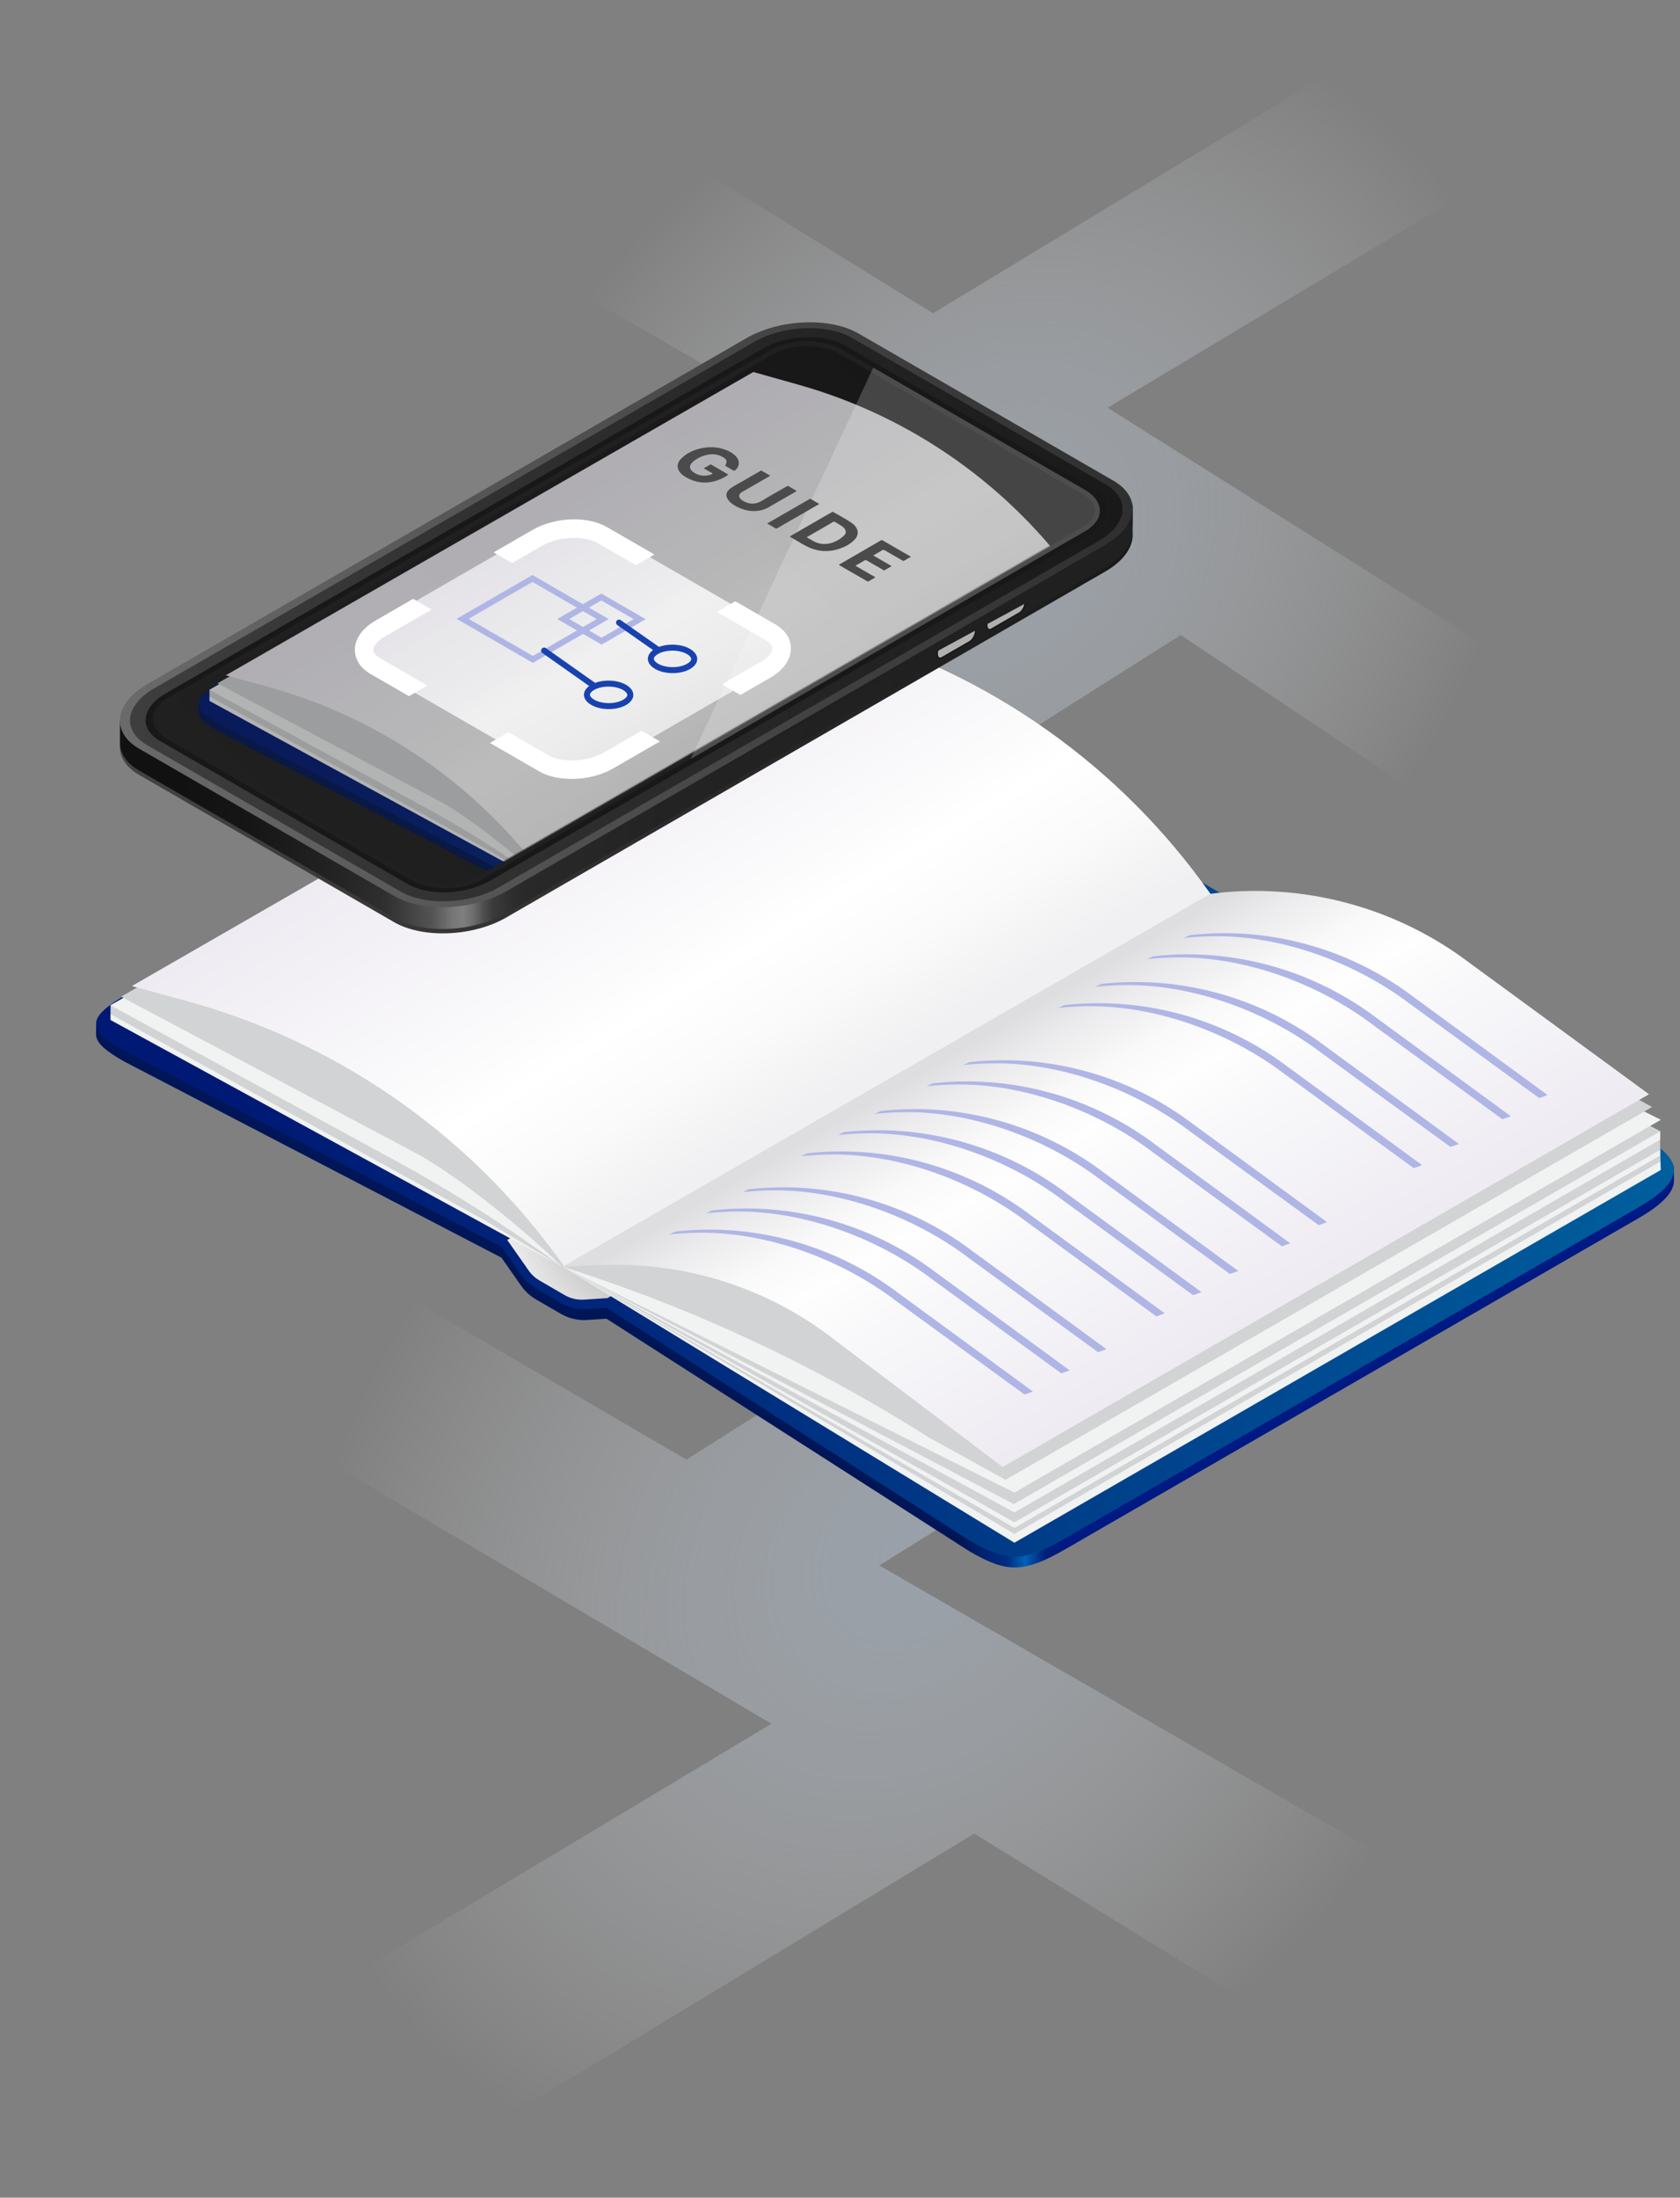 <svg width="1267" height="1657" viewBox="0 0 1267 1657" fill="none" xmlns="http://www.w3.org/2000/svg">
<rect x="0" y="0" width="1267" height="1657" fill="#808080" stroke="none"/>
<path opacity="0.5" d="M517.68 1100.51L1087.29 739.967L1230.51 826.5L663.136 1180.32L1139.04 1454.84L972.696 1529.44L734.745 1382.48L281.967 1657L136.511 1566.74L581.83 1299.68L0.006 955.787L100.706 857.319L517.68 1100.51Z" fill="url(#paint0_radial_2576_2344)"/>
<path opacity="0.5" d="M890.476 478.799L400.257 789L277 714.549L765.293 410.124L355.719 173.934L498.878 109.751L703.665 236.19L1093.34 -6.10352e-05L1218.52 77.66L835.267 307.432L1218.52 548.5L1119 631.5L890.476 478.799Z" fill="url(#paint1_radial_2576_2344)"/>
<path d="M731.13 1169.65L457.42 994.292L442.71 995.242C435.82 995.682 428.95 994.072 422.98 990.602L404.13 979.662C399.75 977.122 395.98 973.663 393.08 969.513L378.18 948.242L93.02 800.022C79.75 792.362 72.7 786.452 72.45 780.362C72.43 779.792 72.46 772.072 72.56 771.492C73.6 765.322 81.53 765.923 96.92 757.043L540.76 501.823C572.93 483.253 580.44 484.903 608.29 500.993L1243.61 868.403C1255.98 875.543 1262.17 873.982 1262.42 881.182C1262.43 881.532 1262.42 890.452 1262.42 890.802C1262.01 899.492 1253.02 908.502 1235.84 918.422L803.58 1167.99C771.41 1186.56 758.99 1185.74 731.14 1169.66L731.13 1169.65Z" fill="url(#paint2_linear_2576_2344)"/>
<path d="M731.13 1161.5L457.42 986.143L442.71 987.093C435.82 987.533 428.95 985.923 422.98 982.453L404.13 971.513C399.75 968.973 395.98 965.513 393.08 961.363L378.18 940.093L93.02 791.873C65.16 775.793 64.75 767.463 96.91 748.893L540.75 493.673C572.92 475.103 580.43 476.753 608.28 492.843L1243.6 860.253C1271.46 876.333 1267.98 891.703 1235.82 910.283L803.56 1159.85C771.39 1178.42 758.97 1177.6 731.12 1161.52L731.13 1161.5Z" fill="url(#paint3_linear_2576_2344)"/>
<path style="mix-blend-mode:multiply" d="M458.1 978.743L440.46 979.873C439.9 979.913 439.34 979.933 438.78 979.933C434.22 979.933 429.72 978.723 425.77 976.433L406.92 965.493C403.64 963.583 400.87 961.043 398.69 957.933L382.54 934.883L871.2 657.183L946.79 700.543L458.1 978.753V978.743Z" fill="url(#paint4_radial_2576_2344)"/>
<path d="M423.77 954.993L83.35 769.073V764.633L570.86 488.013L911.28 673.923L423.77 954.993Z" fill="#F1F2F2"/>
<path d="M423.77 954.992L365.11 919.802L83.35 764.633V757.962L570.86 483.562L911.28 673.923L423.77 954.992Z" fill="#D1D3D4"/>
<path d="M423.77 954.993L414.24 948.113C377.63 921.673 339.38 897.573 299.73 875.953L83.35 757.963L570.86 476.893L911.28 673.923L423.77 954.983V954.993Z" fill="#F1F2F2"/>
<path d="M423.77 954.992C398.31 929.622 346.36 887.242 314.8 870.052L91.36 751.482L578.87 470.422L911.29 673.932L423.78 954.992H423.77Z" fill="#D1D3D4"/>
<path d="M765.03 1163.17L424.27 955.093L911.77 674.033L1252.26 875.713L1252.54 882.103L765.03 1163.17Z" fill="#F1F2F2"/>
<path d="M765.03 1156.5L424.27 955.093L911.77 674.033L1252.22 871.353L1252.26 875.713L765.03 1156.5Z" fill="#D1D3D4"/>
<path d="M765.03 1152.05L424.27 955.093L911.77 674.033L1252.11 866.903L1252.13 871.173L765.03 1152.05Z" fill="#F1F2F2"/>
<path d="M765.03 1147.78L424.27 955.093L911.77 674.033L1251.97 859.313L1252.11 866.903L765.03 1147.78Z" fill="#D1D3D4"/>
<path d="M765.03 1140.37L424.27 955.093L911.77 674.033L1252.1 853.013V859.073L1251.97 859.313L765.03 1140.37Z" fill="#F1F2F2"/>
<path d="M764.59 1134.07L424.27 955.093L911.77 674.033L1252.1 853.013L764.59 1134.07Z" fill="#D1D3D4"/>
<path d="M765.03 1125.37L424.27 955.093L911.77 674.033L1252.54 844.303L765.03 1125.37Z" fill="#F1F2F2"/>
<path d="M758.36 1115.73L699.95 1083.47C614.01 1028.91 521.34 985.753 424.27 955.093L911.78 674.033C1005.51 703.053 1095.02 744.283 1178.01 796.653L1245.88 834.673L758.37 1115.73H758.36Z" fill="#D1D3D4"/>
<path d="M756.14 1106.1L630.01 1010.63C579.86 971.322 517.33 951.192 453.67 953.862L424.27 955.092L911.78 674.032C981.65 664.832 1052.33 683.552 1108.47 726.142L1243.65 825.042L756.14 1106.1Z" fill="url(#paint5_linear_2576_2344)"/>
<path d="M587.16 462.812L632.17 475.463C745.75 507.383 844.86 577.473 912.8 673.923L425.29 954.552L420.86 948.443C352.31 853.903 253.57 785.572 140.94 754.742L99.65 743.443L587.16 462.812Z" fill="url(#paint6_linear_2576_2344)"/>
<path d="M667.76 742.352L576.72 675.742C534.6 643.802 495.25 617.392 439.83 617.392C438.17 617.392 436.51 617.442 434.85 617.492L424.45 617.782L593.29 520.662C653.55 514.992 714.9 532.552 762.91 568.962L853.52 635.252L667.76 742.352ZM441.17 613.092C497.22 613.512 536.9 640.152 579.28 672.292L668.03 737.232L845.65 634.822L760.34 572.402C713.26 536.702 653.21 519.452 594.15 524.892L441.16 613.092H441.17Z" fill="#D4D1D8"/>
<path d="M414.76 888.222L303.15 803.742C272.96 780.132 239.05 762.052 202.34 749.972L197.78 748.472L415.92 622.712L416.45 622.682C419.97 622.542 423.49 622.432 427 622.432C483.78 622.432 523.75 649.242 566.45 681.632L657.52 748.262L414.77 888.222H414.76ZM208.21 747.412C243.65 759.622 276.45 777.412 305.77 800.332L415.09 883.072L649.66 747.832L563.89 685.072C521.78 653.132 482.44 626.722 427 626.722C423.73 626.722 420.44 626.812 417.15 626.952L208.21 747.412Z" fill="#D4D1D8"/>
<path d="M614.56 661.962L504.02 598.142L613.92 534.692L724.46 598.512L614.57 661.962H614.56ZM518.08 598.142L614.56 653.842L710.39 598.512L613.91 542.812L518.08 598.142Z" fill="#AFB6E5"/>
<path d="M614.46 644.442L561.76 614.022L614.17 583.762L666.87 614.182L614.46 644.442ZM575.83 614.022L614.46 636.332L652.81 614.192L614.18 591.882L575.83 614.022Z" fill="#AFB6E5"/>
<path d="M360.87 782.772L271.32 731.072L360.35 679.672L449.9 731.372L360.87 782.772ZM285.39 731.072L360.87 774.652L435.84 731.362L360.36 687.782L285.39 731.072Z" fill="#AFB6E5"/>
<path d="M441.51 761.333L389.47 731.293L441.23 701.413L493.27 731.463L441.51 761.343V761.333ZM403.53 731.293L441.51 753.223L479.21 731.453L441.23 709.523L403.53 731.293Z" fill="#AFB6E5"/>
<path d="M742.16 635.502C741.6 635.502 741.02 635.372 740.49 635.082L684.51 604.822C682.8 603.902 682.17 601.762 683.09 600.052C684.01 598.342 686.15 597.702 687.85 598.632L743.83 628.892C745.54 629.812 746.17 631.952 745.25 633.662C744.62 634.842 743.4 635.502 742.15 635.502H742.16Z" fill="#1842AF"/>
<path d="M659.48 681.813C658.1 681.813 656.8 681.003 656.23 679.643L633.5 624.903C632.76 623.103 633.61 621.052 635.4 620.302C637.2 619.572 639.25 620.413 640 622.203L662.73 676.943C663.48 678.743 662.62 680.793 660.83 681.543C660.39 681.723 659.93 681.813 659.48 681.813Z" fill="#1842AF"/>
<path d="M759.59 633.282C766.05 633.282 772.28 634.742 776.68 637.272C779.79 639.062 781.71 641.292 781.71 643.082C781.71 644.872 779.88 646.982 776.8 648.752C772.48 651.242 766.34 652.672 759.95 652.672C753.56 652.672 747.26 651.212 742.86 648.682C739.75 646.892 737.83 644.662 737.83 642.872C737.83 641.082 739.66 638.972 742.74 637.202C747.06 634.712 753.2 633.282 759.59 633.282ZM759.59 626.252C752.21 626.252 744.84 627.872 739.22 631.112C727.94 637.622 728 648.212 739.35 654.762C745.05 658.052 752.51 659.702 759.95 659.702C767.39 659.702 774.7 658.082 780.32 654.842C791.6 648.332 791.54 637.742 780.19 631.192C774.49 627.902 767.03 626.252 759.59 626.252Z" fill="#1842AF"/>
<path d="M507.19 770.623C506.49 770.623 505.79 770.413 505.18 769.983L459.98 738.383C458.39 737.273 458 735.083 459.11 733.483C460.22 731.893 462.41 731.503 464.01 732.613L509.21 764.213C510.8 765.323 511.19 767.513 510.08 769.113C509.4 770.093 508.31 770.613 507.2 770.613L507.19 770.623Z" fill="#1842AF"/>
<path d="M524.62 768.403C531.08 768.403 537.31 769.863 541.71 772.393C544.82 774.183 546.74 776.413 546.74 778.203C546.74 779.993 544.91 782.103 541.83 783.873C537.51 786.363 531.37 787.793 524.98 787.793C518.59 787.793 512.29 786.333 507.89 783.803C504.78 782.013 502.86 779.783 502.86 777.993C502.86 776.203 504.69 774.093 507.77 772.323C512.09 769.833 518.23 768.403 524.62 768.403ZM524.62 761.373C517.24 761.373 509.87 762.993 504.25 766.233C492.97 772.743 493.03 783.333 504.38 789.883C510.08 793.173 517.54 794.823 524.98 794.823C532.42 794.823 539.73 793.203 545.35 789.963C556.63 783.453 556.57 772.863 545.22 766.313C539.52 763.023 532.06 761.373 524.62 761.373Z" fill="#1842AF"/>
<path d="M432.2 812.803C431.5 812.803 430.79 812.593 430.18 812.163L372.09 771.193C370.5 770.073 370.12 767.883 371.24 766.293C372.36 764.703 374.55 764.333 376.14 765.443L434.23 806.413C435.82 807.533 436.2 809.723 435.08 811.313C434.39 812.283 433.31 812.803 432.2 812.803Z" fill="#1842AF"/>
<path d="M449.63 810.582C456.09 810.582 462.32 812.042 466.72 814.572C469.83 816.362 471.75 818.592 471.75 820.382C471.75 822.172 469.92 824.282 466.84 826.052C462.52 828.542 456.38 829.972 449.99 829.972C443.6 829.972 437.3 828.512 432.9 825.982C429.79 824.192 427.87 821.962 427.87 820.172C427.87 818.382 429.7 816.272 432.78 814.502C437.1 812.012 443.24 810.582 449.63 810.582ZM449.63 803.552C442.25 803.552 434.88 805.172 429.26 808.412C417.98 814.922 418.04 825.512 429.39 832.062C435.09 835.352 442.55 837.002 449.99 837.002C457.43 837.002 464.74 835.382 470.36 832.142C481.64 825.632 481.58 815.042 470.23 808.492C464.53 805.202 457.07 803.552 449.63 803.552Z" fill="#1842AF"/>
<path d="M674.87 682.193C681.33 682.193 687.56 683.653 691.96 686.183C695.07 687.973 696.99 690.203 696.99 691.993C696.99 693.783 695.15 695.893 692.08 697.663C687.76 700.153 681.62 701.583 675.23 701.583C668.84 701.583 662.54 700.123 658.14 697.593C655.03 695.803 653.11 693.573 653.11 691.783C653.11 689.993 654.94 687.883 658.02 686.113C662.34 683.623 668.48 682.193 674.87 682.193ZM674.87 675.163C667.49 675.163 660.12 676.783 654.5 680.023C643.22 686.533 643.28 697.123 654.63 703.673C660.33 706.963 667.79 708.613 675.23 708.613C682.67 708.613 689.98 706.993 695.6 703.753C706.88 697.243 706.82 686.653 695.47 680.103C689.77 676.813 682.31 675.163 674.87 675.163Z" fill="#1842AF"/>
<path style="mix-blend-mode:multiply" d="M587.16 462.812L632.17 475.463C745.75 507.383 844.86 577.473 912.8 673.923L425.29 954.552L420.86 948.443C352.31 853.903 253.57 785.572 140.94 754.742L99.65 743.443L587.16 462.812Z" fill="url(#paint7_linear_2576_2344)"/>
<g style="mix-blend-mode:multiply">
<path d="M1160.82 827.932L1063.6 757.102C1022.63 726.032 968.2 705.872 917.21 705.872C909.11 705.872 900.94 706.332 892.85 707.182L897.44 705.042C906.1 704.072 914.86 703.592 923.54 703.592C974.54 703.592 1025 720.562 1065.98 751.632L1167.16 825.662L1160.83 827.942L1160.82 827.932Z" fill="#AFB6E5"/>
</g>
<g style="mix-blend-mode:multiply">
<path d="M1133.09 843.892L1035.87 773.062C994.9 741.992 940.47 721.832 889.48 721.832C881.38 721.832 873.21 722.292 865.12 723.142L869.71 721.002C878.37 720.032 887.13 719.552 895.81 719.552C946.81 719.552 997.27 736.522 1038.24 767.592L1139.42 841.622L1133.09 843.902V843.892Z" fill="#AFB6E5"/>
</g>
<g style="mix-blend-mode:multiply">
<path d="M994.47 923.732L897.25 852.902C856.28 821.832 801.85 801.672 750.86 801.672C742.76 801.672 734.59 802.132 726.5 802.982L731.09 800.842C739.75 799.872 748.51 799.392 757.19 799.392C808.19 799.392 858.65 816.362 899.63 847.432L1000.81 921.462L994.48 923.742L994.47 923.732Z" fill="#AFB6E5"/>
</g>
<g style="mix-blend-mode:multiply">
<path d="M966.75 939.702L869.53 868.872C828.56 837.802 774.13 817.642 723.14 817.642C715.04 817.642 706.87 818.102 698.78 818.952L703.37 816.812C712.03 815.842 720.79 815.362 729.47 815.362C780.47 815.362 830.93 832.332 871.9 863.402L973.08 937.432L966.75 939.712V939.702Z" fill="#AFB6E5"/>
</g>
<g style="mix-blend-mode:multiply">
<path d="M828.13 1019.53L730.91 948.702C689.94 917.632 635.51 897.472 584.52 897.472C576.42 897.472 568.25 897.932 560.16 898.782L564.75 896.642C573.41 895.672 582.17 895.192 590.85 895.192C641.85 895.192 692.31 912.162 733.29 943.232L834.47 1017.26L828.14 1019.54L828.13 1019.53Z" fill="#AFB6E5"/>
</g>
<g style="mix-blend-mode:multiply">
<path d="M800.4 1035.5L703.18 964.672C662.21 933.602 607.78 913.442 556.79 913.442C548.69 913.442 540.52 913.902 532.43 914.752L537.02 912.612C545.68 911.642 554.44 911.162 563.12 911.162C614.12 911.162 664.58 928.132 705.55 959.202L806.73 1033.23L800.4 1035.51V1035.5Z" fill="#AFB6E5"/>
</g>
<g style="mix-blend-mode:multiply">
<path d="M772.68 1051.46L675.46 980.632C634.49 949.562 580.06 929.402 529.07 929.402C520.97 929.402 512.8 929.862 504.71 930.712L509.3 928.572C517.96 927.602 526.72 927.122 535.4 927.122C586.4 927.122 636.86 944.092 677.83 975.162L779.01 1049.19L772.68 1051.47V1051.46Z" fill="#AFB6E5"/>
</g>
<g style="mix-blend-mode:multiply">
<path d="M1093.87 864.762L996.649 793.932C955.679 762.862 901.249 742.702 850.259 742.702C842.159 742.702 833.989 743.162 825.899 744.012L830.489 741.872C839.149 740.902 847.909 740.422 856.589 740.422C907.589 740.422 958.049 757.392 999.029 788.462L1100.21 862.492L1093.88 864.772L1093.87 864.762Z" fill="#AFB6E5"/>
</g>
<g style="mix-blend-mode:multiply">
<path d="M1066.14 880.722L968.919 809.892C927.949 778.822 873.519 758.662 822.529 758.662C814.429 758.662 806.259 759.122 798.169 759.972L802.759 757.832C811.419 756.862 820.179 756.382 828.859 756.382C879.859 756.382 930.319 773.352 971.289 804.422L1072.47 878.452L1066.14 880.732V880.722Z" fill="#AFB6E5"/>
</g>
<g style="mix-blend-mode:multiply">
<path d="M927.52 960.562L830.3 889.732C789.33 858.662 734.9 838.502 683.91 838.502C675.81 838.502 667.64 838.962 659.55 839.812L664.14 837.672C672.8 836.702 681.56 836.222 690.24 836.222C741.24 836.222 791.7 853.192 832.68 884.262L933.86 958.292L927.53 960.572L927.52 960.562Z" fill="#AFB6E5"/>
</g>
<g style="mix-blend-mode:multiply">
<path d="M899.8 976.522L802.58 905.692C761.61 874.622 707.18 854.462 656.19 854.462C648.09 854.462 639.92 854.922 631.83 855.772L636.42 853.632C645.08 852.662 653.84 852.182 662.52 852.182C713.52 852.182 763.98 869.152 804.95 900.222L906.13 974.252L899.8 976.532V976.522Z" fill="#AFB6E5"/>
</g>
<g style="mix-blend-mode:multiply">
<path d="M872.07 992.492L774.85 921.662C733.88 890.592 679.45 870.432 628.46 870.432C620.36 870.432 612.19 870.892 604.1 871.742L608.69 869.602C617.35 868.632 626.11 868.152 634.79 868.152C685.79 868.152 736.25 885.122 777.22 916.192L878.4 990.222L872.07 992.502V992.492Z" fill="#AFB6E5"/>
</g>
<path d="M297.21 695.282L105.08 584.362C83.41 571.852 86.13 549.992 111.15 535.542L562.92 274.712C587.94 260.262 625.8 258.692 647.47 271.212L839.6 382.132C861.27 394.642 858.55 416.502 833.53 430.952L381.76 691.782C356.74 706.232 318.88 707.802 297.21 695.282Z" fill="url(#paint8_linear_2576_2344)"/>
<path d="M297.21 691.982L105.08 581.062C95.4 575.472 90.58 568.012 90.45 560.192C90.44 559.502 90.46 544.432 90.52 543.742C91.32 534.682 98.29 539.672 111.14 532.252L562.92 271.412C587.94 256.962 625.8 255.392 647.47 267.912L839.6 378.832C849.28 384.422 854.09 374.582 854.23 382.402C854.24 383.082 854.22 401.052 854.16 401.732C853.38 410.812 846.41 420.202 833.53 427.642L381.76 688.472C356.74 702.922 318.88 704.492 297.21 691.972V691.982Z" fill="url(#paint9_linear_2576_2344)"/>
<path d="M297.21 675.522L105.08 564.603C83.41 552.093 86.13 530.233 111.15 515.783L562.92 254.952C587.94 240.502 625.8 238.932 647.47 251.452L839.6 362.372C861.27 374.882 858.55 396.742 833.53 411.192L381.76 672.022C356.74 686.472 318.88 688.042 297.21 675.522Z" fill="url(#paint10_linear_2576_2344)"/>
<path d="M116.23 519.032L568.55 257.882C590.49 245.212 623.67 243.842 642.67 254.812L833.78 365.152C852.78 376.122 850.4 395.282 828.46 407.942L376.14 669.082C354.2 681.752 321.02 683.122 302.02 672.152L110.91 561.812C91.91 550.842 94.29 531.682 116.23 519.022V519.032Z" fill="url(#paint11_linear_2576_2344)"/>
<path d="M125 522.793L575.07 262.953C593.43 252.353 621.21 251.203 637.11 260.383L824.14 368.363C840.04 377.543 838.05 393.583 819.69 404.183L369.62 664.033C351.26 674.633 323.48 675.783 307.58 666.603L120.55 558.623C104.65 549.443 106.64 533.403 125 522.803V522.793Z" fill="#181818"/>
<path d="M635.48 263.823C620.49 255.173 596.27 255.123 581.38 263.723L126.34 526.433C111.45 535.033 111.52 549.013 126.51 557.673L309.21 663.153C324.2 671.803 348.42 671.853 363.31 663.253L818.34 400.543C833.23 391.943 833.16 377.963 818.17 369.303L635.47 263.823H635.48Z" fill="#202020"/>
<path d="M336.41 665.972C345.94 665.972 354.84 663.862 361.46 660.052L816.49 397.342C822.47 393.892 825.76 389.512 825.76 385.022C825.76 380.532 822.41 376.032 816.32 372.522L633.62 267.042C626.89 263.162 617.89 261.022 608.26 261.022C598.63 261.022 589.83 263.132 583.22 266.942L128.19 529.642C122.21 533.092 118.92 537.472 118.92 541.962C118.92 546.452 122.27 550.952 128.36 554.462L311.06 659.942C317.79 663.822 326.79 665.962 336.41 665.962V665.972Z" fill="url(#paint12_linear_2576_2344)"/>
<path d="M748.2 474.872L769.14 462.782C771.75 461.272 773.87 457.222 773.87 453.742C773.87 450.252 771.75 448.652 769.14 450.162L748.2 462.252C745.59 463.762 743.47 467.812 743.47 471.292C743.47 474.782 745.59 476.382 748.2 474.872Z" fill="url(#paint13_linear_2576_2344)"/>
<path d="M746.33 474.203C746.7 474.203 747.14 474.063 747.59 473.803L768.53 461.713C770.76 460.423 772.64 456.773 772.64 453.743C772.64 452.403 772.22 450.833 771.02 450.833C770.65 450.833 770.21 450.973 769.76 451.233L748.82 463.323C746.59 464.613 744.71 468.263 744.71 471.293C744.71 472.633 745.13 474.203 746.33 474.203Z" fill="#B0B0B0"/>
<path d="M710.82 496.462L731.76 484.372C734.37 482.862 736.49 478.812 736.49 475.332C736.49 471.842 734.37 470.242 731.76 471.752L710.82 483.842C708.21 485.352 706.09 489.402 706.09 492.882C706.09 496.372 708.21 497.972 710.82 496.462Z" fill="url(#paint14_linear_2576_2344)"/>
<path d="M708.94 495.792C709.31 495.792 709.75 495.652 710.2 495.392L731.14 483.302C733.37 482.012 735.26 478.362 735.26 475.332C735.26 473.992 734.84 472.422 733.64 472.422C733.27 472.422 732.83 472.562 732.38 472.822L711.44 484.912C709.21 486.202 707.33 489.852 707.33 492.882C707.33 494.222 707.75 495.792 708.95 495.792H708.94Z" fill="#B0B0B0"/>
<g style="mix-blend-mode:color-dodge">
<path d="M528.31 587.773L833.53 410.773C846.41 403.333 853.38 393.943 854.16 384.863C854.19 384.563 854.21 380.903 854.22 376.853C854.22 376.933 854.22 395.703 854.16 396.393C853.38 405.473 846.41 414.863 833.53 422.303L528.31 587.783V587.773Z" fill="#202020"/>
</g>
<g opacity="0.7">
<mask id="mask0_2576_2344" style="mask-type:luminance" maskUnits="userSpaceOnUse" x="118" y="261" width="708" height="405">
<path d="M336.41 665.972C345.94 665.972 354.84 663.862 361.46 660.052L816.49 397.342C822.47 393.892 825.76 389.512 825.76 385.022C825.76 380.532 822.41 376.032 816.32 372.522L633.62 267.042C626.89 263.162 617.89 261.022 608.26 261.022C598.63 261.022 589.83 263.132 583.22 266.942L128.19 529.642C122.21 533.092 118.92 537.472 118.92 541.962C118.92 546.452 122.27 550.952 128.36 554.462L311.06 659.942C317.79 663.822 326.79 665.962 336.41 665.962V665.972Z" fill="white"/>
</mask>
<g mask="url(#mask0_2576_2344)">
<path d="M646.47 830.562L440.06 698.322L428.96 699.032C423.76 699.362 418.59 698.152 414.08 695.532L399.87 687.282C396.57 685.362 393.73 682.752 391.54 679.632L380.3 663.592L165.27 551.812C155.26 546.032 149.95 541.582 149.75 536.982C149.73 536.552 149.75 530.732 149.83 530.292C150.61 525.642 156.59 526.092 168.2 519.392L533.13 309.902C557.39 295.902 563.05 297.142 584.06 309.272L1063.16 586.342C1072.49 591.722 1077.16 590.552 1077.34 595.982C1077.34 596.252 1077.34 602.972 1077.34 603.242C1077.03 609.792 1070.25 616.592 1057.29 624.072L701.1 829.322C676.84 843.322 667.48 842.712 646.47 830.582V830.562Z" fill="url(#paint15_linear_2576_2344)"/>
<path d="M646.47 824.422L440.06 692.182L428.96 692.892C423.76 693.222 418.59 692.012 414.08 689.392L399.87 681.142C396.57 679.222 393.73 676.612 391.54 673.492L380.3 657.452L165.27 545.672C144.26 533.542 143.95 527.262 168.2 513.252L533.13 303.752C557.39 289.752 563.05 290.992 584.06 303.122L1063.16 580.192C1084.17 592.322 1081.55 603.912 1057.29 617.912L701.1 823.162C676.84 837.162 667.48 836.552 646.47 824.422Z" fill="url(#paint16_linear_2576_2344)"/>
<path d="M414.7 668.692L157.98 528.482V525.132L555.83 299.492L812.55 439.692L414.7 668.692Z" fill="#F1F2F2"/>
<path d="M414.7 668.692L370.46 642.152L157.98 525.132V520.102L555.83 296.132L812.55 439.692L414.7 668.692Z" fill="#D1D3D4"/>
<path d="M414.7 668.693L407.51 663.503C379.9 643.563 351.06 625.383 321.16 609.083L157.99 520.103L555.83 291.103L812.54 439.683L414.69 668.683L414.7 668.693Z" fill="#F1F2F2"/>
<path d="M414.7 668.693C395.5 649.563 356.33 617.603 332.52 604.643L164.02 515.223L561.87 286.223L812.55 439.693L414.7 668.693Z" fill="#D1D3D4"/>
<path d="M568.13 280.482L602.07 290.022C687.72 314.092 762.46 366.952 813.7 439.682L415.85 668.352L412.51 663.752C360.82 592.462 286.36 540.932 201.42 517.682L170.28 509.162L568.13 280.482Z" fill="url(#paint17_linear_2576_2344)"/>
</g>
</g>
<path opacity="0.8" d="M405.83 576.002L279.12 502.842C264.93 494.652 266.73 480.212 283.11 470.752L400.73 402.842C417.11 393.382 442.12 392.342 456.31 400.542L583.02 473.702C597.21 481.892 595.41 496.332 579.03 505.792L461.41 573.702C445.03 583.162 420.02 584.202 405.83 576.002Z" fill="url(#paint18_linear_2576_2344)"/>
<path d="M386.18 424.552L408.81 411.482C415.39 407.682 424.2 405.512 432.98 405.512C440.02 405.512 446.32 406.912 450.74 409.462L479.59 426.122L493.54 418.072L457.72 397.392C451.12 393.582 442.58 391.572 432.99 391.572C421.83 391.572 410.48 394.432 401.85 399.412L372.25 416.502L386.2 424.552H386.18Z" fill="white"/>
<path d="M574.04 498.843L544.44 515.933L558.38 523.983L581.01 510.923C590.83 505.253 596.47 497.223 596.47 488.913C596.47 481.563 592.23 475.063 584.52 470.613L554.58 453.333L540.64 461.383L577.55 482.693C579.41 483.773 582.53 486.003 582.53 488.913C582.53 491.343 580.3 495.233 574.04 498.843Z" fill="white"/>
<path d="M290.08 480.033L325.5 459.583L311.55 451.533L283.1 467.953C273.28 473.623 267.64 481.643 267.64 489.953C267.64 497.303 271.88 503.803 279.59 508.253L308.44 524.913L322.38 516.863L286.56 496.183C284.7 495.103 281.58 492.873 281.58 489.963C281.58 487.533 283.81 483.653 290.06 480.033H290.08Z" fill="white"/>
<path d="M483.77 550.963L455.33 567.383C448.75 571.183 439.94 573.363 431.16 573.363C424.12 573.363 417.82 571.963 413.41 569.413L383.47 552.123L369.53 560.173L406.44 581.483C413.03 585.293 421.58 587.303 431.16 587.303C442.32 587.303 453.67 584.443 462.31 579.453L497.73 559.003L483.78 550.953L483.77 550.963Z" fill="white"/>
<path opacity="0.2" d="M520.82 572.312L818.34 400.542C833.23 391.942 833.16 377.962 818.17 369.302L658.6 277.172L520.82 572.312Z" fill="white"/>
<path d="M401.86 499.803L344.32 466.583L401.53 433.553L459.07 466.773L401.86 499.803ZM353.36 466.583L401.86 494.583L450.03 466.763L401.53 438.763L353.36 466.583Z" fill="#AFB6E5"/>
<path d="M453.68 486.023L420.24 466.723L453.5 447.523L486.94 466.833L453.68 486.033V486.023ZM429.28 466.723L453.68 480.813L477.9 466.823L453.5 452.733L429.28 466.723Z" fill="#AFB6E5"/>
<path d="M495.89 491.993C495.44 491.993 494.99 491.863 494.6 491.583L465.56 471.283C464.54 470.573 464.29 469.163 465 468.133C465.71 467.113 467.12 466.863 468.15 467.573L497.19 487.873C498.21 488.583 498.46 489.993 497.75 491.023C497.31 491.653 496.61 491.983 495.9 491.983L495.89 491.993Z" fill="#1842AF"/>
<path d="M507.09 490.563C511.24 490.563 515.25 491.503 518.07 493.133C520.07 494.283 521.3 495.713 521.3 496.863C521.3 498.013 520.12 499.363 518.15 500.503C515.38 502.103 511.43 503.023 507.32 503.023C503.21 503.023 499.16 502.083 496.34 500.453C494.34 499.303 493.11 497.873 493.11 496.723C493.11 495.573 494.29 494.223 496.26 493.083C499.03 491.483 502.98 490.563 507.09 490.563ZM507.09 486.043C502.35 486.043 497.61 487.083 494 489.163C486.75 493.343 486.79 500.153 494.08 504.363C497.74 506.473 502.54 507.533 507.32 507.533C512.1 507.533 516.8 506.493 520.41 504.413C527.66 500.233 527.62 493.423 520.33 489.213C516.67 487.103 511.87 486.043 507.09 486.043Z" fill="#1842AF"/>
<path d="M447.7 519.103C447.25 519.103 446.8 518.973 446.4 518.693L409.07 492.363C408.05 491.643 407.81 490.233 408.53 489.213C409.25 488.193 410.66 487.953 411.68 488.673L449.01 515.003C450.03 515.723 450.27 517.133 449.55 518.153C449.11 518.773 448.41 519.113 447.7 519.113V519.103Z" fill="#1842AF"/>
<path d="M458.9 517.673C463.05 517.673 467.06 518.613 469.88 520.243C471.88 521.393 473.11 522.823 473.11 523.973C473.11 525.123 471.93 526.473 469.96 527.613C467.19 529.213 463.24 530.133 459.13 530.133C455.02 530.133 450.97 529.193 448.15 527.563C446.15 526.413 444.92 524.983 444.92 523.833C444.92 522.683 446.1 521.333 448.07 520.193C450.84 518.593 454.79 517.673 458.9 517.673ZM458.9 513.153C454.16 513.153 449.42 514.193 445.81 516.273C438.56 520.453 438.6 527.263 445.89 531.473C449.55 533.583 454.34 534.643 459.13 534.643C463.92 534.643 468.61 533.603 472.22 531.523C479.47 527.343 479.43 520.533 472.14 516.323C468.48 514.213 463.68 513.153 458.9 513.153Z" fill="#1842AF"/>
<path d="M595.67 404.443C598.54 402.783 601.35 401.153 604.17 399.523C609.86 396.233 615.55 392.933 621.25 389.643C623.28 388.473 625.34 387.333 627.36 386.153C627.76 385.913 628.07 385.833 628.49 386.073C633.25 388.923 638.26 391.373 642.79 394.613C643.78 395.323 644.62 396.223 645.34 397.203C647.64 400.343 647.33 403.953 644.53 406.893C641.51 410.063 637.76 412.083 633.69 413.523C625.25 416.503 616.92 416.083 608.89 412.173C605.15 410.353 601.63 408.063 598.02 405.963C597.24 405.513 596.36 405.213 595.65 404.453L595.67 404.443ZM608.32 405.093C609.9 405.983 611.35 406.733 612.73 407.583C621.54 413.023 631.39 408.963 636.79 403.513C638.09 402.203 638.16 400.493 637.24 399.023C636.74 398.223 636.11 397.553 635.37 397.013C633.51 395.653 631.44 394.653 629.5 393.433C629.01 393.123 628.67 393.333 628.25 393.573C626.34 394.703 624.42 395.803 622.49 396.913C617.82 399.613 613.14 402.313 608.32 405.093Z" fill="#4B4B4B"/>
<path d="M530.75 353.083C532.5 352.073 534.02 351.213 535.53 350.313C535.94 350.073 536.25 350.243 536.57 350.423C540.79 352.873 545.01 355.323 549.36 357.853C547.56 359.133 545.73 360.223 543.81 361.063C534.01 365.393 524.57 364.663 515.61 358.733C513.87 357.583 512.43 356.083 511.64 354.133C510.26 350.703 511.56 347.863 513.99 345.513C517.97 341.663 522.84 339.363 528.2 338.133C535.62 336.423 542.87 336.913 549.79 340.273C551.79 341.243 553.59 342.543 555.12 344.193C558.11 347.413 557.88 351.663 554.56 354.503C554 354.983 553.54 355.043 552.9 354.663C551.15 353.603 549.37 352.593 547.6 351.573C547.25 351.373 546.81 351.323 547.14 350.683C548.6 347.813 548.12 346.333 545.27 344.673C540.45 341.863 535.43 342.033 530.35 343.753C527.76 344.633 525.38 345.953 523.21 347.633C519.34 350.623 519.45 353.993 523.63 356.493C527.5 358.803 531.64 359.333 535.96 357.873C536.16 357.803 536.36 357.733 536.54 357.633C536.82 357.473 537.27 357.443 537.31 357.073C537.35 356.653 536.88 356.623 536.61 356.463C534.74 355.373 532.86 354.303 530.76 353.093L530.75 353.083Z" fill="#4B4B4B"/>
<path d="M580.95 358.703C573.99 362.693 567.21 366.593 560.42 370.493C560.31 370.553 560.2 370.623 560.09 370.683C555.72 373.063 557.45 375.863 560.26 377.563C565.25 380.593 570.11 380.413 575.13 377.283C581.1 373.563 587.29 370.203 593.38 366.683C593.85 366.413 594.24 366.293 594.76 366.613C596.51 367.673 598.28 368.683 600.06 369.693C600.72 370.063 600.86 370.283 600.07 370.733C594.65 373.823 589.27 376.983 583.84 380.053C581.22 381.533 578.74 383.283 575.83 384.213C569.56 386.213 563.48 385.463 557.56 382.903C554.67 381.653 551.97 380.093 549.82 377.703C546.93 374.493 547.19 371.043 550.67 368.423C553.79 366.073 557.34 364.423 560.69 362.443C564.87 359.973 569.1 357.583 573.31 355.163C573.64 354.973 573.96 354.703 574.35 354.923C576.52 356.153 578.68 357.403 580.94 358.703H580.95Z" fill="#4B4B4B"/>
<path d="M686.98 419.722C685.12 420.812 683.42 421.802 681.74 422.802C681.24 423.102 680.86 422.782 680.48 422.562C676.1 420.042 671.72 417.542 667.37 414.982C666.55 414.502 665.96 414.432 665.1 414.982C663.03 416.302 660.86 417.472 658.55 418.802C663.23 421.502 667.75 424.122 672.46 426.842C670.52 427.972 668.75 428.992 666.99 430.032C666.56 430.282 666.38 429.872 666.12 429.722C661.87 427.312 657.63 424.892 653.41 422.442C653.05 422.232 652.84 422.102 652.43 422.342C650.06 423.742 647.66 425.102 645.12 426.562C650.19 429.492 655.13 432.332 660.26 435.292C658.4 436.372 656.68 437.362 654.97 438.372C654.51 438.642 654.15 438.352 653.81 438.152C649.76 435.822 645.72 433.472 641.67 431.142C638.99 429.602 636.31 428.082 633.64 426.532C633.34 426.352 632.83 426.232 632.83 425.852C632.83 425.432 633.36 425.392 633.67 425.212C641.75 420.522 649.83 415.842 657.91 411.162C660.05 409.922 662.21 408.722 664.32 407.452C664.84 407.132 665.22 407.172 665.69 407.452C670.85 410.452 676.01 413.442 681.17 416.432C683.04 417.512 684.92 418.562 686.98 419.722Z" fill="#4B4B4B"/>
<path d="M578.54 394.732C582.3 392.552 585.85 390.502 589.4 388.452C596.33 384.462 603.28 380.492 610.2 376.472C610.89 376.072 611.34 376.142 611.98 376.532C613.86 377.692 615.8 378.762 617.77 379.892C617.14 380.632 616.27 380.912 615.53 381.342C607.67 385.902 599.78 390.412 591.9 394.942C590.05 396.002 588.19 397.072 586.36 398.172C585.74 398.542 585.31 398.682 584.58 398.212C582.69 396.992 580.69 395.942 578.54 394.722V394.732Z" fill="#4B4B4B"/>
<defs>
<radialGradient id="paint0_radial_2576_2344" cx="0" cy="0" r="1" gradientUnits="userSpaceOnUse" gradientTransform="translate(687.006 1171) rotate(134.176) scale(565.39 450.671)">
<stop stop-color="#B1C1D4"/>
<stop offset="0.922" stop-color="white" stop-opacity="0"/>
</radialGradient>
<radialGradient id="paint1_radial_2576_2344" cx="0" cy="0" r="1" gradientUnits="userSpaceOnUse" gradientTransform="translate(744.75 418.146) rotate(-45.816) scale(486.519 387.806)">
<stop stop-color="#B1C1D4"/>
<stop offset="0.922" stop-color="white" stop-opacity="0"/>
</radialGradient>
<linearGradient id="paint2_linear_2576_2344" x1="725.01" y1="835.113" x2="806.58" y2="835.113" gradientUnits="userSpaceOnUse">
<stop stop-color="#001656"/>
<stop offset="0.09" stop-color="#001C62"/>
<stop offset="0.3" stop-color="#002779"/>
<stop offset="0.42" stop-color="#002C82"/>
<stop offset="0.59" stop-color="#0061B7"/>
<stop offset="0.77" stop-color="#001F78"/>
<stop offset="1" stop-color="#001983"/>
</linearGradient>
<linearGradient id="paint3_linear_2576_2344" x1="124.32" y1="826.953" x2="1314.3" y2="826.953" gradientUnits="userSpaceOnUse">
<stop offset="0.04" stop-color="#001974"/>
<stop offset="0.29" stop-color="#00287C"/>
<stop offset="0.79" stop-color="#005094"/>
<stop offset="1" stop-color="#00639F"/>
</linearGradient>
<radialGradient id="paint4_radial_2576_2344" cx="0" cy="0" r="1" gradientUnits="userSpaceOnUse" gradientTransform="translate(505.69 899.703) scale(148.75 148.75)">
<stop stop-color="#818181"/>
<stop offset="0.2" stop-color="#9B9B9B"/>
<stop offset="1" stop-color="white"/>
</radialGradient>
<linearGradient id="paint5_linear_2576_2344" x1="759.93" y1="763.482" x2="906.79" y2="1014.63" gradientUnits="userSpaceOnUse">
<stop offset="0.02" stop-color="#DEDDE0"/>
<stop offset="0.12" stop-color="#ECEBED"/>
<stop offset="0.25" stop-color="#F9F9F9"/>
<stop offset="0.37" stop-color="#FEFEFE"/>
<stop offset="0.54" stop-color="#F8F8FA"/>
<stop offset="1" stop-color="#EEEBF2"/>
</linearGradient>
<linearGradient id="paint6_linear_2576_2344" x1="590.3" y1="848.293" x2="414.05" y2="555.623" gradientUnits="userSpaceOnUse">
<stop stop-color="#CFCED1"/>
<stop offset="0.06" stop-color="#DDDCDE"/>
<stop offset="0.16" stop-color="#EFEFF0"/>
<stop offset="0.26" stop-color="#FAFAFA"/>
<stop offset="0.37" stop-color="#FEFEFE"/>
<stop offset="0.54" stop-color="#F8F8FA"/>
<stop offset="1" stop-color="#EEEBF2"/>
</linearGradient>
<linearGradient id="paint7_linear_2576_2344" x1="590.3" y1="848.293" x2="414.05" y2="555.623" gradientUnits="userSpaceOnUse">
<stop stop-color="#F0EFF1"/>
<stop offset="0.19" stop-color="#FAFAFA"/>
<stop offset="0.37" stop-color="white"/>
<stop offset="0.56" stop-color="#F9F8FA"/>
<stop offset="1" stop-color="#EEEBF2"/>
</linearGradient>
<linearGradient id="paint8_linear_2576_2344" x1="854.23" y1="483.242" x2="90.45" y2="483.242" gradientUnits="userSpaceOnUse">
<stop stop-color="#191919"/>
<stop offset="1" stop-color="#434343"/>
</linearGradient>
<linearGradient id="paint9_linear_2576_2344" x1="753.81" y1="479.952" x2="-9.97" y2="479.952" gradientUnits="userSpaceOnUse">
<stop offset="0.06" stop-color="#202020"/>
<stop offset="0.33" stop-color="#232323"/>
<stop offset="0.47" stop-color="#292929"/>
<stop offset="0.48" stop-color="#2D2D2D"/>
<stop offset="0.5" stop-color="#3A3A3A"/>
<stop offset="0.51" stop-color="#505050"/>
<stop offset="0.52" stop-color="#6E6E6E"/>
<stop offset="0.53" stop-color="#7F7F7F"/>
<stop offset="0.54" stop-color="#767676"/>
<stop offset="0.56" stop-color="#545454"/>
<stop offset="0.59" stop-color="#3C3C3C"/>
<stop offset="0.61" stop-color="#2E2E2E"/>
<stop offset="0.63" stop-color="#292929"/>
<stop offset="0.65" stop-color="#242424"/>
<stop offset="0.74" stop-color="#161616"/>
<stop offset="0.81" stop-color="#111111"/>
<stop offset="1" stop-color="#111111"/>
</linearGradient>
<linearGradient id="paint10_linear_2576_2344" x1="854.23" y1="463.482" x2="90.45" y2="463.482" gradientUnits="userSpaceOnUse">
<stop stop-color="#2F2F2F"/>
<stop offset="1" stop-color="#6A6A6A"/>
</linearGradient>
<linearGradient id="paint11_linear_2576_2344" x1="846.59" y1="463.482" x2="98.08" y2="463.482" gradientUnits="userSpaceOnUse">
<stop stop-color="#191919"/>
<stop offset="1" stop-color="#3E3E3E"/>
</linearGradient>
<linearGradient id="paint12_linear_2576_2344" x1="-72.04" y1="991.512" x2="1011.14" y2="-59.127" gradientUnits="userSpaceOnUse">
<stop offset="0.02" stop-color="#2D2D2D"/>
<stop offset="0.29" stop-color="#202020"/>
<stop offset="1" stop-color="#101010"/>
</linearGradient>
<linearGradient id="paint13_linear_2576_2344" x1="-488.089" y1="1182.22" x2="-519.959" y2="1200.62" gradientUnits="userSpaceOnUse">
<stop stop-color="#191919"/>
<stop offset="1" stop-color="#434343"/>
</linearGradient>
<linearGradient id="paint14_linear_2576_2344" x1="-525.475" y1="1203.8" x2="-557.354" y2="1222.21" gradientUnits="userSpaceOnUse">
<stop stop-color="#191919"/>
<stop offset="1" stop-color="#434343"/>
</linearGradient>
<linearGradient id="paint15_linear_2576_2344" x1="658.43" y1="569.762" x2="722.02" y2="569.762" gradientUnits="userSpaceOnUse">
<stop stop-color="#001656"/>
<stop offset="0.09" stop-color="#001C62"/>
<stop offset="0.3" stop-color="#002779"/>
<stop offset="0.42" stop-color="#002C82"/>
<stop offset="0.59" stop-color="#0061B7"/>
<stop offset="0.77" stop-color="#001F78"/>
<stop offset="1" stop-color="#001983"/>
</linearGradient>
<linearGradient id="paint16_linear_2576_2344" x1="190.2" y1="563.612" x2="1117.79" y2="563.612" gradientUnits="userSpaceOnUse">
<stop offset="0.04" stop-color="#001974"/>
<stop offset="0.29" stop-color="#00287C"/>
<stop offset="0.79" stop-color="#005094"/>
<stop offset="1" stop-color="#00639F"/>
</linearGradient>
<linearGradient id="paint17_linear_2576_2344" x1="555.62" y1="580.092" x2="422.22" y2="358.572" gradientUnits="userSpaceOnUse">
<stop stop-color="#F0EFF1"/>
<stop offset="0.18" stop-color="#F9F9F9"/>
<stop offset="0.37" stop-color="#FEFEFE"/>
<stop offset="0.54" stop-color="#F8F8FA"/>
<stop offset="1" stop-color="#EEEBF2"/>
</linearGradient>
<linearGradient id="paint18_linear_2576_2344" x1="482.46" y1="576.152" x2="366.16" y2="377.262" gradientUnits="userSpaceOnUse">
<stop stop-color="#F0EFF1"/>
<stop offset="0.18" stop-color="#F9F9F9"/>
<stop offset="0.37" stop-color="#FEFEFE"/>
<stop offset="0.54" stop-color="#F8F8FA"/>
<stop offset="1" stop-color="#EEEBF2"/>
</linearGradient>
</defs>
</svg>
